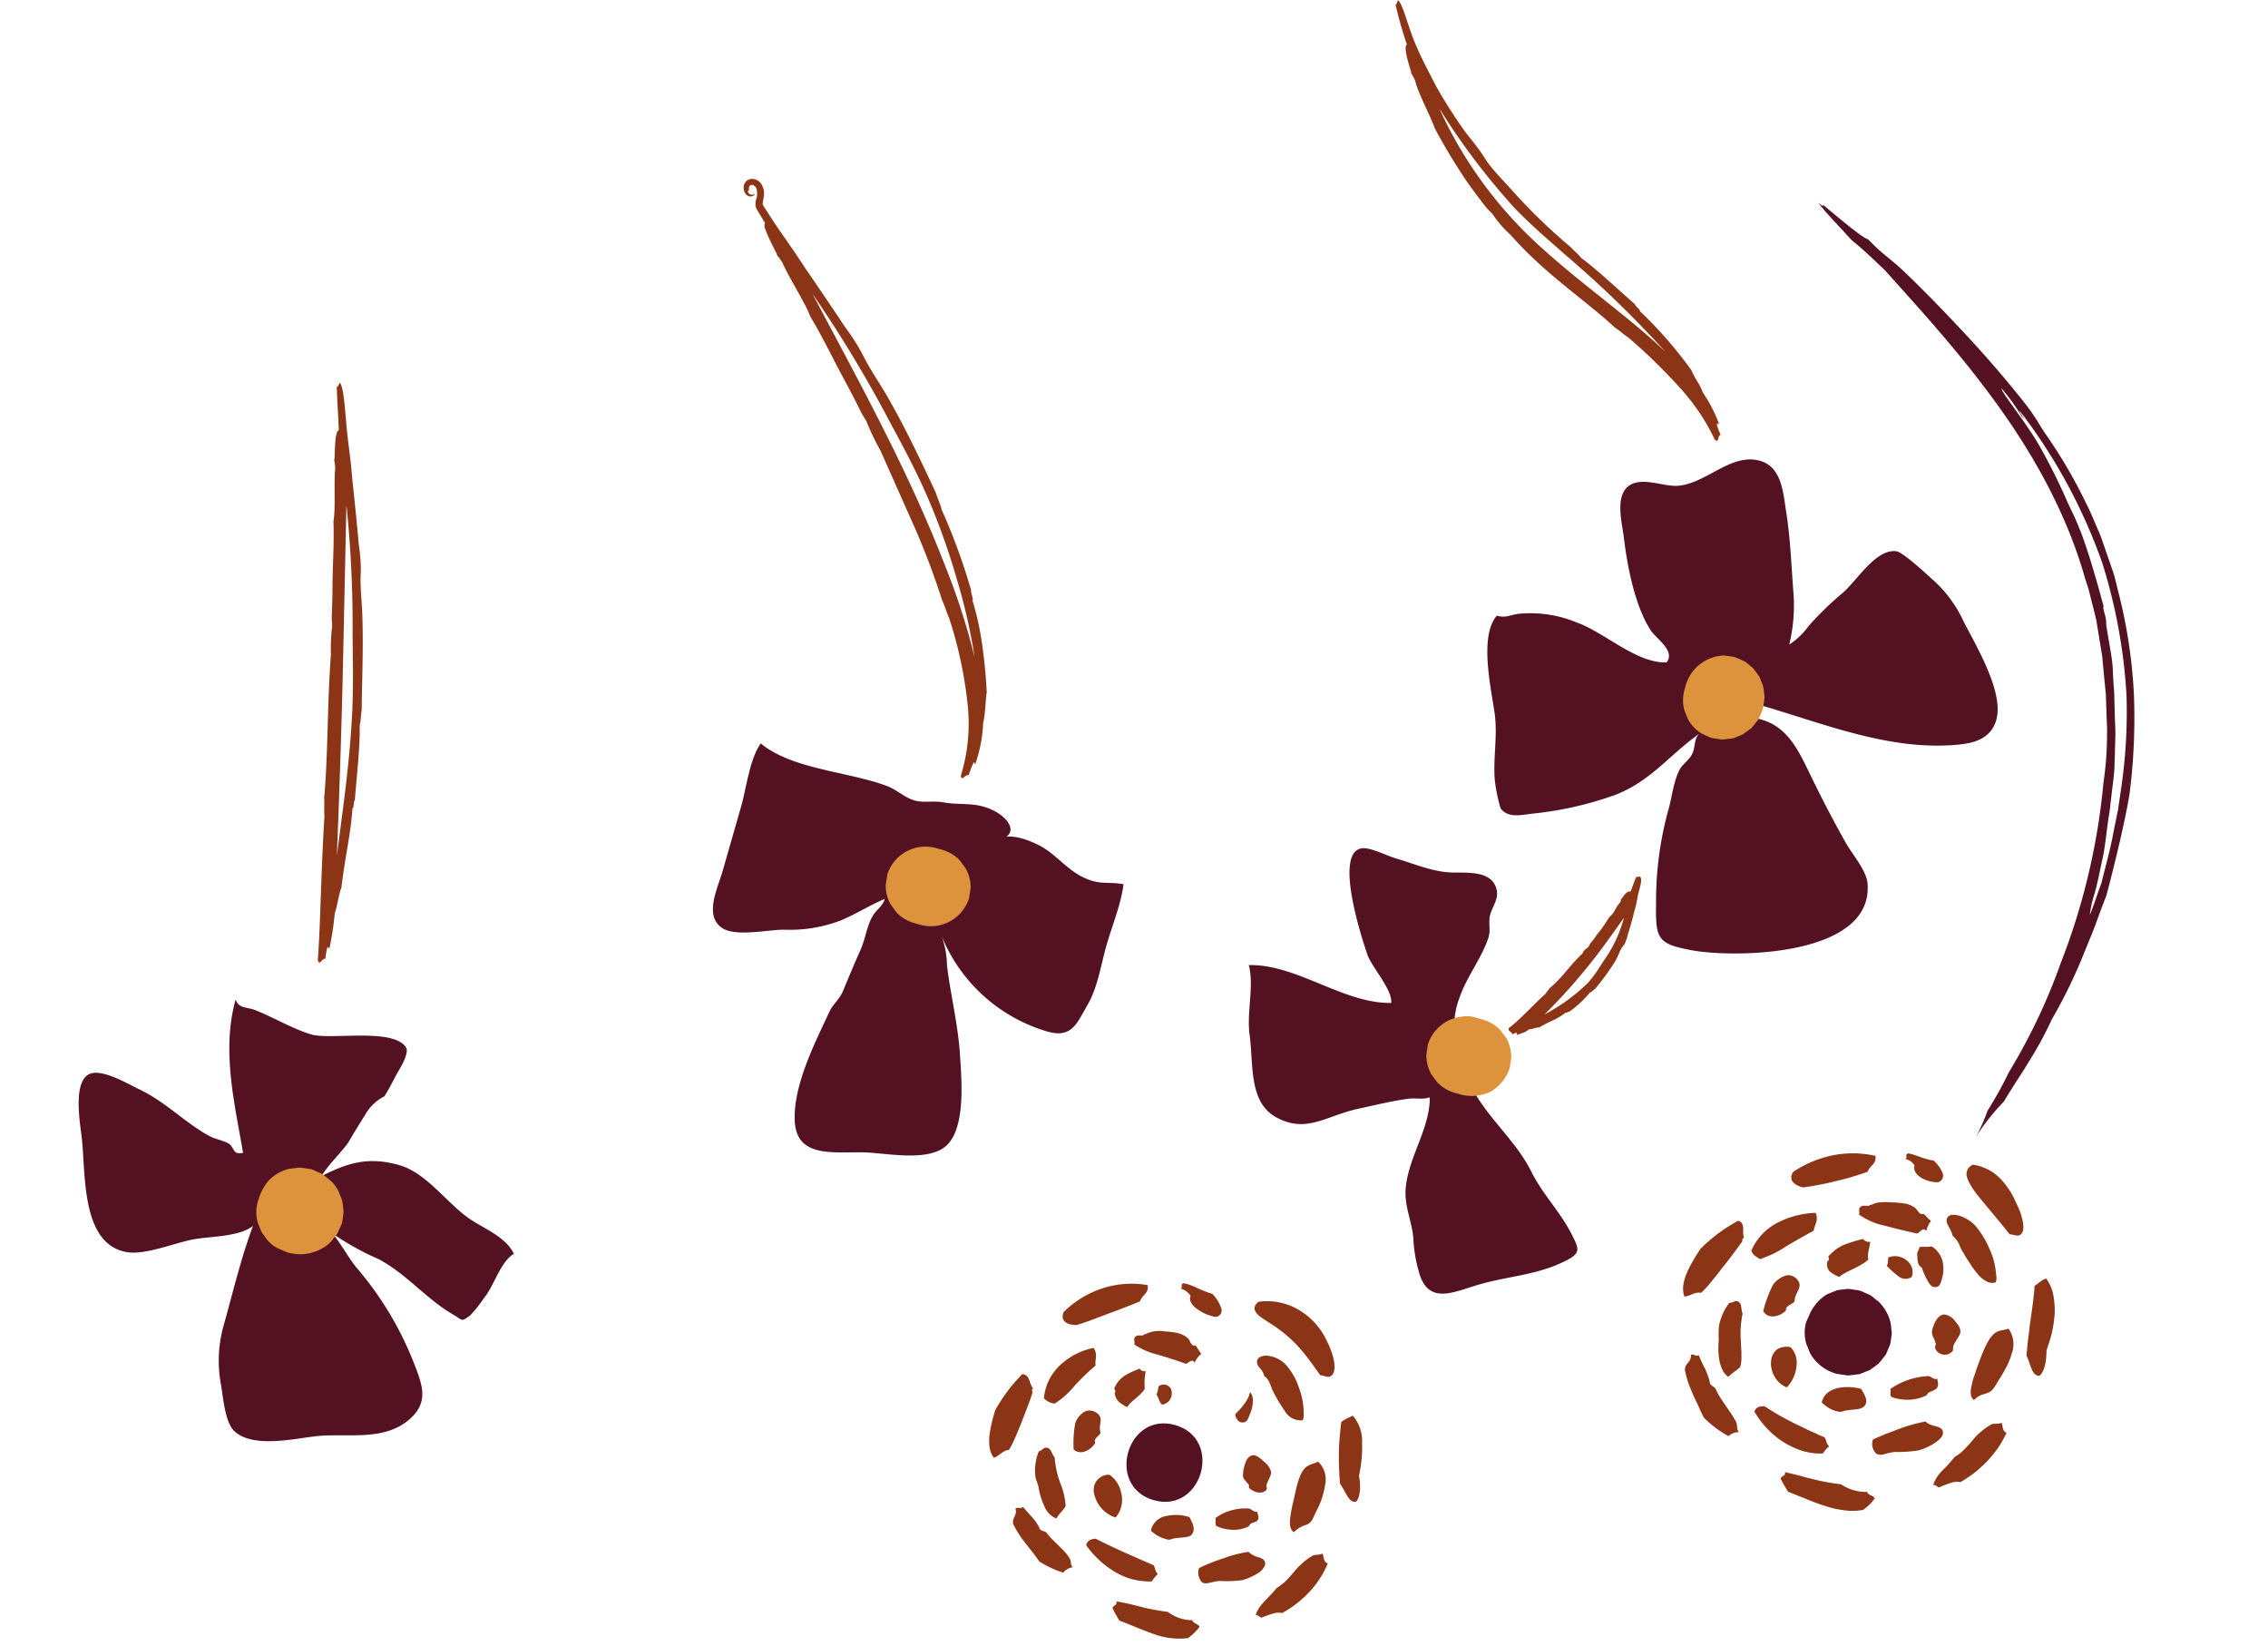 <svg xmlns="http://www.w3.org/2000/svg" width="291.615" height="211.556" viewBox="0 0 291.615 211.556"><g transform="translate(60.221 -34.225) rotate(16)"><path d="M261.444,268.124c2.869-.56,5.684,2.97,7.862,4.475a42.907,42.907,0,0,1,10.686,9.978c1.733,2.289,3.161,4.193,1.286,7.02-2.434,3.675-7.363,3.843-11.012,5.374-2.621,1.1-7.337,3.709-10.194,2.215-1.431-.748-2.518-3.657-3.2-5.1a16.733,16.733,0,0,1-1.846-7.861c-.036-4.293-.237-8.768.1-13.046-1.328,1.858-4.847,2.76-6.883,3.771-2.135,1.061-5.4,3.675-7.786,3.938-5.9.652-7.794-8.042-9.552-12.371-.721-1.775-3.19-6.691-1.4-8.292,1.335-1.194,5.263-.132,6.649.091,3.688.592,6.792,2.471,10.3,3.28.884.2,1.779.08,2.63.239.98.183.915,1.366,2.222.663-2.717-5.673-6.327-11.892-6.345-18.685.686,1.034,1.679.52,2.711.614,2.585.241,5.281.985,7.866,1.027,2.545.04,9.849-3.744,12.155-1.775.638.545.078,2.615-.087,3.255-.275,1.069-.489,2.485-.839,3.577a5.881,5.881,0,0,0-1.719,2.981q-.587,1.991-1.1,4c-.629,1.739-1.625,3.333-2.139,5.117,2.777-2.565,5.046-4.1,9.2-4.128,3.559-.024,7.047,2.836,10.291,4.024,2.28.833,5.365.98,7.056,2.865-1.415,1.588-1.273,4.539-2.11,6.49a17.45,17.45,0,0,1-1.118,2.7c-.911,1.168-.681.842-2.251.442-3.834-.982-7.116-3.356-11.094-4.18a34.051,34.051,0,0,1-6.3-1.442c-1.733-.714-2.974-1.547-4.957-1.255" transform="translate(-228.872 -79.158)" fill="#541122"/><path d="M173.9,336.619c4.148-.574,6.58,2.291,9.052,5.059,2.181,2.442,4.394,4.765,6.723,7.075,1.188,1.177,3.559,2.7,4.151,4.246,3.4,8.86-13.829,14.008-19.414,14.53-4.32.4-4.814-.1-5.972-4.423a44.137,44.137,0,0,1-1.822-11.981c.016-1.715-.379-3.767-.049-5.426.178-.9.828-1.494,1.007-2.452.21-1.128-.513-2.21.473-3.11-3.075,3.6-4.461,7.8-8.467,10.851a44.768,44.768,0,0,1-9.739,5.338c-1.3.547-2.7,1.377-4,.453a20.3,20.3,0,0,1-1.768-3.392c-.951-2.57-1.166-5.339-2.244-7.908-1.134-2.7-4.845-9.12-3.295-12.389,1.215-.022,1.561-.54,2.635-1.018a15.613,15.613,0,0,1,7.518-.976c3.78.237,8.774,2.94,12.479,1.746.71-1.746-2.058-2.521-3.075-3.389-2.813-2.4-5.195-7.118-6.615-10.5-.744-1.773-2.737-4.99-1.1-6.747,1.349-1.454,4.265-.965,5.919-1.587,3.483-1.3,5.4-5.981,9.275-6,2.909-.018,3.983,3.1,5.079,5.454,1.451,3.124,2.554,6.522,3.755,9.728a21.416,21.416,0,0,1,1.293,6.482,9.151,9.151,0,0,0,1.735-2.974A42.44,42.44,0,0,1,180.478,318c1.275-1.878,2.559-6.776,5.222-7.04.877-.087,5.144,2.09,5.258,2.143a16.257,16.257,0,0,1,5.426,4.1c2.5,2.7,8.062,7.77,7.544,11.623-.328,2.445-2.55,3.4-4.548,4.122-8.1,2.918-16.984,1.853-25.484,1.853" transform="translate(19.832 -260.554)" fill="#541122"/><path d="M189.063,303.723c3.039,2.809,6.718,4.418,9.578,7.529,2.175,2.369,4.9,3.863,7.076,6.174,1.708,1.815,1.981,2.144-.206,4.03-2.858,2.465-6.455,3.675-9.592,5.707-2.711,1.755-5.1,3.872-7.283.994a18.251,18.251,0,0,1-2.279-4.613c-.75-1.891-2.144-3.508-2.619-5.5-.945-3.954.857-8.551-.322-12.416-.815.581-1.681.534-2.641.956-1.958.862-3.909,1.991-5.8,3-3.717,1.991-5.484,4.925-9.811,3.961-4-.889-4.709-5.832-6.194-9.167-1.235-2.775-1.152-6.193-2.6-8.67,5.843-1.844,13.075,1.416,18.936-.37-.264-1.675-3.7-3.755-4.668-5.151-1.329-1.911-7.815-11.5-4.4-12.937,1-.42,3.485.062,4.548.062,2.344,0,4.917.35,7.212-.2,2-.482,5.263-1.905,6.441.728.48,1.074-.214,2.485.034,3.606.279,1.257.6,1.451.525,2.662-.17,2.672-1.3,5.437-1.435,8.15a9.866,9.866,0,0,0,1.377,5.986,10.748,10.748,0,0,0,1.92,2.777c1.06.9,2.835.706,2.2,2.7" transform="translate(-16.276 -171.207)" fill="#541122"/><path d="M227.405,277.563c1.19-1.376,3.891-1.123,5.486-.806,2.148.427,4.079,1.871,6.212,2.318,2.566.538,3.325-.283,5.542-.518.4,2.57.058,5.492.058,8.111,0,2.55.4,5.5-.2,7.944-.724,2.943-.79,4.975-4.376,4.845a21.09,21.09,0,0,1-16.149-8.071,11.463,11.463,0,0,1,1.724,3.463c1.509,3.577,3.487,6.948,4.783,10.616.993,2.811,3.512,9.125,1.322,11.972-1.813,2.358-6.785,2.746-9.435,3.382-3.709.889-8.373,3.36-9.967-1.333-1.476-4.345-.277-10.422.408-14.732.2-1.264.8-1.759.962-3.193.208-1.864.422-3.708.685-5.53.221-1.521-.06-3.1.286-4.582.217-.926.92-1.637.907-2.61-1.637,1.31-3.01,2.885-4.642,4.195a18.274,18.274,0,0,1-6.718,3.175c-1.924.543-5.642,2.592-7.651,2-2.771-.819-2.014-4.778-2.014-6.984v-8.658c0-2.576-.629-6.131.185-8.551,4.82,2.1,11.686.38,17.071.784,1.547.116,2.838.971,4.394.79,1.041-.12,2.023-.641,3.139-.754,1.391-.141,2.438-.523,3.76-.768C227.315,273.3,230.81,276.063,227.405,277.563Z" transform="translate(-122.904 -159.615)" fill="#541122"/><path d="M241.211,262.437a4.976,4.976,0,0,0,.685,2.532,3.7,3.7,0,0,0,.417.547c.139.181.279.362.42.543a5.293,5.293,0,0,0,.571.451,4.073,4.073,0,0,0,1.855.978l.127.029,1.335.179c.022,0,.043,0,.065,0a6.838,6.838,0,0,0,1.534-.2,5.793,5.793,0,0,0,2.554-1.489,4.212,4.212,0,0,0,1.13-1.757,5.48,5.48,0,0,0,.277-.683c.038-.235.071-.473.1-.71a5.239,5.239,0,0,0,.092-.712,6.131,6.131,0,0,0-.1-.757,5.942,5.942,0,0,0-.114-.75q-.25-.622-.522-1.237l-.022-.038a5.009,5.009,0,0,0-.415-.543c-.138-.181-.277-.362-.42-.542a5.319,5.319,0,0,0-1.147-.9l-.118-.062-1.2-.505a.682.682,0,0,0-.085-.031,5.558,5.558,0,0,0-.755-.109,5.687,5.687,0,0,0-.755-.1c-.045,0-.087,0-.132.007l-1.333.179a.359.359,0,0,0-.063.013.637.637,0,0,0-.062.02l-1.2.507-.111.062A5.561,5.561,0,0,0,241.9,259.3a6.4,6.4,0,0,0-.672,2.985Z" transform="translate(-215.225 -73.617)" fill="#dd923c"/><path d="M204.951,297.674a5.02,5.02,0,0,0,1.291,2.215q.508.391,1.016.784a4.976,4.976,0,0,0,2.532.685h.911a5.159,5.159,0,0,0,5.021-5.019L215.543,295a5.036,5.036,0,0,0-1.291-2.215l-1.016-.784a4.982,4.982,0,0,0-2.534-.685h-.911a5.159,5.159,0,0,0-5.019,5.019Z" transform="translate(-112.574 -170.198)" fill="#dd923c"/><path d="M164.736,296.668a5.006,5.006,0,0,0,1.29,2.215l1.016.784a5.007,5.007,0,0,0,2.534.686h.911a5.581,5.581,0,0,0,3.548-1.471,5.591,5.591,0,0,0,1.471-3.55L175.326,294a5,5,0,0,0-1.291-2.215c-.339-.263-.677-.523-1.014-.786a5,5,0,0,0-2.534-.685h-.911a3.783,3.783,0,0,0-1.934.433,5.154,5.154,0,0,0-3.085,4.586Z" transform="translate(0.481 -167.371)" fill="#dd923c"/><path d="M154.344,325.246l-.011.085a4.975,4.975,0,0,0,.685,2.532l.784,1.016a5.02,5.02,0,0,0,2.215,1.291c.206.029,1.147.188,1.36.183h.047c.076,0,1.275-.156,1.355-.181l.051-.015c.049-.014,1.174-.489,1.217-.514a5.221,5.221,0,0,0,.534-.408,5.127,5.127,0,0,0,.558-.442c.033-.033.775-.994.8-1.032l.027-.047c.071-.123.471-1.078.514-1.219l.016-.043.011-.044c.049-.2.165-1.146.183-1.358,0-.036.005-.071.005-.107l0-.047c-.005-.118-.158-1.242-.183-1.358a.819.819,0,0,0-.022-.091c-.038-.129-.19-.48-.257-.629s-.206-.514-.275-.632l-.029-.045c-.054-.092-.726-.964-.8-1.032l-.029-.031c-.045-.047-.967-.761-1.032-.8l-.033-.022c-.062-.034-1.143-.5-1.219-.513l-.049-.014c-.052-.013-1.3-.179-1.357-.181a.378.378,0,0,0-.045,0c-.181,0-1.2.148-1.371.185a5.306,5.306,0,0,0-3.648,5.506Z" transform="translate(29.852 -250.33)" fill="#dd923c"/><g transform="translate(6.854 0)"><g transform="translate(0 84.784)"><path d="M247.77,277.01c.686.654,1.569,3.277,2.565,5.789.806,1.994,1.3,2.941,2.4,5.866.076.181.261.629.384.926.725,1.809,1.782,4.423,2.46,6.216.333.862.685,1.483,1.213,3.117.221.706.3,1.221.523,1.938.469,1.512,1.049,2.911,1.52,4.428,1.271,3.961,2.231,8.049,3.137,11.273.053.545.348,1.692.3,1.994.786,2.554,1.242,5.383,2.063,9.473-.159-.071.214,1.277-.016,1.023.723,3.313.8,6.265,1.458,10.253-.116.641.154,2.559.076,3.362a38.879,38.879,0,0,1,.6,4.622c-.252-.266-.446-.529-.145,1.364-.469.04-.417,1.119-.878.449-1.041-4.975-2.6-10.442-4.294-18.074-.217-.554-.449-1.581-.67-2.222-1.17-5.968-2.869-11.34-4.255-17.975a23.465,23.465,0,0,1-.849-3.532c-.069-.264-.268-.683-.411-1.253-.228-.92-.48-2-1-3.834-.723-2.6-1.186-4.914-2.157-7.975-.092-1.351-1.348-4.847-1.621-6.433-.181-.739-.547-1.127-.438-1.248-.438-1.737-.9-3.479-.489-3.7-.775-2.329-1.116-3.171-1.813-5.354C247.659,277.742,247.576,276.83,247.77,277.01Zm5.055,14.79c1.875,7.111,3.871,14.685,5.841,22.164,1.943,7.495,3.8,14.9,5.419,21.575-.889-5.716-1.65-11.815-3.284-18.694-.382-1.549-.79-3.036-1.21-4.514-.442-1.474-.88-2.943-1.333-4.457A151.4,151.4,0,0,0,252.825,291.8Z" transform="translate(-247.431 -276.986)" fill="#8b3516" fill-rule="evenodd"/></g><g transform="translate(43.206 44.894)"><path d="M208.59,304.128a.725.725,0,0,1-.768.3,1.026,1.026,0,0,1-.612-.442,1.352,1.352,0,0,1-.221-.554,1.1,1.1,0,0,1,.254-.918,1.083,1.083,0,0,1,.571-.333,1.4,1.4,0,0,1,.456-.029,1.5,1.5,0,0,1,.811.357,2.285,2.285,0,0,1,.706,1.23c.1.493.082.775.136,1.034a.76.76,0,0,0,.071.234.1.1,0,0,0,.024.031c-.015-.009.114.1.165.148.556.487,1.136.993,1.712,1.5,1.855,1.583,2.845,2.277,5.521,4.6l.877.723c1.71,1.406,4.157,3.461,5.816,4.869.8.685,1.482,1.118,2.893,2.465.609.581.982,1.04,1.6,1.632,1.279,1.27,2.619,2.355,3.9,3.631,3.392,3.313,6.539,6.941,9.06,9.831.333.529,1.212,1.565,1.322,1.889a79.521,79.521,0,0,1,6.553,8.991c-.177-.025.775,1.281.446,1.089a36.006,36.006,0,0,1,2.735,5.022c.8,1.766,1.559,3.657,2.335,5.906.054.744.648,2.945.632,3.889a17.922,17.922,0,0,1,.482,5.452c-.105-.177-.2-.348-.259-.2a12.553,12.553,0,0,0-.148,1.739c-.469-.056-.661,1.143-.958.29a22.683,22.683,0,0,0-1.65-8.92,53.966,53.966,0,0,0-5.338-10.043c-.426-.505-1.078-1.482-1.57-2.059a97.667,97.667,0,0,0-6.037-8.085c-2.183-2.6-4.423-5.274-6.886-8.212a30.283,30.283,0,0,1-2.733-3.072c-.212-.228-.627-.545-1.076-1.038-.719-.8-1.579-1.713-3.083-3.269-2.159-2.175-3.892-4.218-6.557-6.72-.862-1.266-4.034-4.066-5.186-5.486-.587-.636-1.146-.844-1.117-1.009-1.391-1.492-2.795-2.989-2.543-3.383l-1.32-1.244a1.6,1.6,0,0,1-.491-.616,2.41,2.41,0,0,1-.136-.715,2.377,2.377,0,0,0-.321-1.358.708.708,0,0,0-.69-.34.351.351,0,0,0-.286.344.757.757,0,0,0,.132.485c-.085-.062-.12-.054-.13.014a.375.375,0,0,0,.2.339.653.653,0,0,0,.639-.067C208.628,303.981,208.686,303.97,208.59,304.128ZM219.3,314.262c5.76,6,12.045,12.345,17.85,18.947,2.905,3.3,5.684,6.664,8.239,10.047a85.937,85.937,0,0,1,6.832,10.19,73.227,73.227,0,0,0-4.959-9.014,88.648,88.648,0,0,0-6.631-9.235c-2.322-2.8-4.68-5.244-7.2-7.806A162.191,162.191,0,0,0,219.3,314.262Z" transform="translate(-206.974 -302.139)" fill="#8b3516" fill-rule="evenodd"/></g><g transform="translate(167.59 99.695)"><path d="M169.984,295.446c.411.288.337,1.317.37,2.307a17.525,17.525,0,0,1,.136,2.353c0,.074.013.255.02.377.009.728.036,1.8-.013,2.521a5.435,5.435,0,0,1-.049,1.277c-.063.272-.179.444-.25.717-.138.581-.143,1.174-.3,1.759a31.176,31.176,0,0,1-1.527,4.179c-.159.15-.35.56-.5.6a13.3,13.3,0,0,1-1.9,3.146c-.1-.112-.315.38-.395.187-.688,1.09-1.728,1.672-2.737,2.786-.312.024-.837.516-1.179.581-.388.59-.775.7-1.291,1.134-.06-.234-.087-.42-.581.076-.3-.362-.647-.179-.688-.632,1.121-1.464,1.978-3.354,3.362-5.6.027-.225.208-.531.263-.768,1.186-1.681,1.686-3.532,2.856-5.488,0-.493.393-.741.527-1.107a2.525,2.525,0,0,1,.089-.438,9.422,9.422,0,0,0,.485-1.246,18.374,18.374,0,0,0,.92-2.659,2.71,2.71,0,0,0,.449-1.043,4.629,4.629,0,0,1,.366-1.145c.1-.257-.1-.438.042-.456.21-.6.395-1.23.862-1.248.105-.873.067-1.2.179-2.023C169.625,295.7,169.866,295.368,169.984,295.446Zm-.551,5.638c-.884,2.53-1.784,5.138-2.88,7.647a70.518,70.518,0,0,1-3.526,7.134,23.728,23.728,0,0,0,4.267-5.466,17.055,17.055,0,0,0,.647-1.592c.165-.542.328-1.085.5-1.637A17.084,17.084,0,0,0,169.433,301.084Z" transform="translate(-159.096 -295.434)" fill="#8b3516" fill-rule="evenodd"/></g><g transform="translate(117.313)"><path d="M162.8,339.942c.788.465,2.012,2.76,3.617,4.738,1.27,1.57,1.976,2.282,3.974,4.41l.663.659c1.322,1.257,3.284,2.994,4.693,4.077.683.522,1.255.849,2.492,1.835.542.417.86.782,1.418,1.194,1.17.882,2.394,1.561,3.633,2.331a72.916,72.916,0,0,0,9.507,5.1c.426.283,1.442.726,1.634.945,2.353.891,4.76,2.132,8.384,3.867-.149.085,1.1.6.77.629a53.909,53.909,0,0,1,8.48,5.477,13.372,13.372,0,0,0,1.1,1.15,7.966,7.966,0,0,1,1.163,1.252,18.312,18.312,0,0,1,3.13,3.336c-.346-.1-.636-.214.54,1.233-.388.268.163,1.13-.556.8a26.891,26.891,0,0,0-5.856-4.988,72.029,72.029,0,0,0-8.449-4.566c-.542-.154-1.44-.574-2.045-.775-5.146-2.55-10.436-4.093-16.133-7.725a15.119,15.119,0,0,1-3.01-1.963c-.225-.152-.645-.333-1.123-.667-.75-.563-1.639-1.2-3.113-2.373a77.673,77.673,0,0,1-5.95-5.533c-.724-1.1-3.255-3.7-4.028-5.071-.417-.61-.888-.835-.828-.984-.964-1.453-1.86-2.949-1.516-3.278a45.733,45.733,0,0,1-2.847-4.586C162.811,340.645,162.579,339.812,162.8,339.942Zm8.839,11.847a54.193,54.193,0,0,0,17.207,13.427c6.667,3.32,13.584,5.6,19.422,8.679a141.724,141.724,0,0,0-15.986-8.524c-2.722-1.3-5.274-2.443-7.843-3.952A88.439,88.439,0,0,1,171.639,351.789Z" transform="translate(-162.548 -339.928)" fill="#8b3516" fill-rule="evenodd"/></g></g><g transform="translate(124.515 165.077)"><path d="M176.479,262.988c.045-.132-.183-.377-.177-.578.009-.547.263-1.373.107-1.746a2.458,2.458,0,0,0-1.239-1.025c-.353-.183-1.175-.61-1.639-.384-.59.288-.656,1.056-.634,1.7a3.919,3.919,0,0,0,.234,1.335c.165.27.8.576,1.051.824-.116.281.281.464.873.543a1.674,1.674,0,0,0,.987-.168A.99.99,0,0,0,176.479,262.988Z" transform="translate(-140.115 -239.395)" fill="#8b3516" fill-rule="evenodd"/><path d="M185.635,262.458a13.27,13.27,0,0,0-1.375,1.15,3.73,3.73,0,0,0-.947,1.569c-.031.2-.134.556-.132.576.005.08.234.281.252.362.024.121-.051.165.013.31a1.76,1.76,0,0,0,.978.949,6.027,6.027,0,0,0,1.045.283c.121-.777,1.119-1.668,1.514-2.862a8.606,8.606,0,0,1-.516-2.246A.73.73,0,0,1,185.635,262.458Z" transform="translate(-169.247 -249.299)" fill="#8b3516" fill-rule="evenodd"/><path d="M179.589,257.744c.241-.051.473-.3.792-.429.763-.328,1.643-.561,1.862-.956.451-.886-.391-1.614-.86-2.15a5.621,5.621,0,0,0-2.831.647,2.434,2.434,0,0,0-1.467,2.385A4.429,4.429,0,0,0,179.589,257.744Z" transform="translate(-153.576 -224.471)" fill="#8b3516" fill-rule="evenodd"/><path d="M186.236,259.772a3.479,3.479,0,0,0-.161-3.215,3.715,3.715,0,0,0-2.1-1.858A1.942,1.942,0,0,0,182.7,257.5,4.129,4.129,0,0,0,186.236,259.772Z" transform="translate(-167.555 -227.364)" fill="#8b3516" fill-rule="evenodd"/><path d="M177.281,266.423a4.531,4.531,0,0,0-.112-1.918c-.159-.542-.525-.913-.63-.844a2.018,2.018,0,0,0-.016.268c-.005-.043,0,.049.009.054l.009.025a1.63,1.63,0,0,0,.036.159,1.326,1.326,0,0,0,.1.259l-.033-.067a1.335,1.335,0,0,1-.1-.3c-.018-.092-.018-.052-.025-.11l0-.034,0,.052a.779.779,0,0,1,0,.114l-.005.024,0,.087c-.005.058-.013.118-.024.176l-.107.466a4.23,4.23,0,0,1-.188.529,5.018,5.018,0,0,1-.415.917l-.156.312-.109.2c-.007.027-.029.018-.02.06a.4.4,0,0,0,.058.176c.152.264.543.656.911.63C177.272,267.578,177.22,266.982,177.281,266.423Z" transform="translate(-145.668 -251.458)" fill="#8b3516" fill-rule="evenodd"/><path d="M181.233,263.725c-.029.511.114.7-.007,1.1.257.246.571.708.793.913.11.118.208.177.348.127.12-.02.288-.163.531-.44a1.5,1.5,0,0,0-.114-1.809,1.084,1.084,0,0,0-.761-.279A1.165,1.165,0,0,0,181.233,263.725Z" transform="translate(-161.858 -249.104)" fill="#8b3516" fill-rule="evenodd"/><path d="M177.486,257.851c.208-.21.563-.35.654-.545.255-.458-.185-.859-.341-1.166-.234.254-.732-.062-1.067-.078a6.76,6.76,0,0,0-2.01.781,6.08,6.08,0,0,0-1.826,1.6c.179.328.092.561.366.935a5.039,5.039,0,0,0,1.9-.038,4.462,4.462,0,0,0,2.059-.978C177.37,258.235,177.342,258.008,177.486,257.851Z" transform="translate(-141.853 -229.501)" fill="#8b3516" fill-rule="evenodd"/><path d="M185.347,260.591a13.937,13.937,0,0,0,.735,3.3c1.049.487,2.1-.475,2.407-1.5.04-.134-.147-.286-.112-.462.047-.489.609-.868.369-1.2-.576-.916.1-1.949-1.389-2.253a1.413,1.413,0,0,0-1.442.547A2.719,2.719,0,0,0,185.347,260.591Z" transform="translate(-174.986 -238.394)" fill="#8b3516" fill-rule="evenodd"/><path d="M179.583,253.027c-.076-.654-.509-.73-1.011-.759a2.835,2.835,0,0,1-1.5-.315,16.213,16.213,0,0,0-2.911,1.721,22.507,22.507,0,0,0-2.624,2.039,1.814,1.814,0,0,0,.875,1.659c.6.178,1.2-.455,2.1-.786a15.485,15.485,0,0,0,2.787-.907,7.777,7.777,0,0,0,1.608-1.324A2.22,2.22,0,0,0,179.583,253.027Z" transform="translate(-140.742 -220.019)" fill="#8b3516" fill-rule="evenodd"/><path d="M181,268.081c-.357.112-.792.188-.9.413-.284.427.192.672.107,1.02a9.438,9.438,0,0,0,3.284.429c1.246.013,2.565.04,3.787.136.33-.2.569-.933,1.043-.464a3.175,3.175,0,0,1,.523-1.324c-.409-.234-.779-.7-.978-.784-.161-.071-.266.12-.46.005-.427-.234-.438-.529-.938-.739a3.477,3.477,0,0,0-1.353-.207,12.492,12.492,0,0,0-1.536.246,4.092,4.092,0,0,0-2.226.931C181.235,267.877,180.992,267.909,181,268.081Z" transform="translate(-165.356 -259.157)" fill="#8b3516" fill-rule="evenodd"/><path d="M175.467,265.415a3.8,3.8,0,0,0-2.53-.469,1.709,1.709,0,0,0-.893.406.705.705,0,0,0-.263.616c.047.406.353.6.661.826a2.125,2.125,0,0,1,.779.817c.661.112,1.21,1.083,1.453,1.364a20.393,20.393,0,0,0,2.3,2.188,2.361,2.361,0,0,0,2.494.543c.23-.2-.12-1.036-.2-1.337a9,9,0,0,0-1.358-2.568A8.256,8.256,0,0,0,175.467,265.415Z" transform="translate(-141.159 -257.925)" fill="#8b3516" fill-rule="evenodd"/><path d="M188.637,269.543a10.942,10.942,0,0,0,1.858-2.954,30.552,30.552,0,0,1,1.86-3.215c-.33-.679-.058-1.427-.873-2.1a8.887,8.887,0,0,0-3.452,3.2,6.623,6.623,0,0,0-.9,4.787A2.333,2.333,0,0,0,188.637,269.543Z" transform="translate(-181.528 -249.047)" fill="#8b3516" fill-rule="evenodd"/><path d="M170.7,257.185c-.52.484-1.043.627-1.395,1.262-.563,1.072-.328,2.987-.25,4.637a16.89,16.89,0,0,0,.244,2.317c.15.67.4,1.208.906,1.367a3.623,3.623,0,0,1,1.328-1.393c.571-.525.514-.9.686-1.9a10.666,10.666,0,0,0,.17-3.7A3.15,3.15,0,0,0,170.7,257.185Z" transform="translate(-128.967 -238.86)" fill="#8b3516" fill-rule="evenodd"/><path d="M190.869,261.893c.139-.632.538-1.232.714-1.849a9.27,9.27,0,0,0-1.5-2.684,12.33,12.33,0,0,1-1.6-2.974c-.476-.252-.7-.956-1.259-.909-.513.043-.418.436-.907.726a6.548,6.548,0,0,0,.424,3.124c.174.473.643.949.844,1.393a9.6,9.6,0,0,0,1.395,2.119A2.766,2.766,0,0,0,190.869,261.893Z" transform="translate(-179.467 -227.264)" fill="#8b3516" fill-rule="evenodd"/><path d="M188.549,252.979c-.417-.2-.534-.647-.839-.938-3.027-.395-5.468-.706-8.109-1.223-.465.185-.971.451-.933,1.145a12.174,12.174,0,0,0,4.4,2.246,8.574,8.574,0,0,0,5-.1A4.24,4.24,0,0,1,188.549,252.979Z" transform="translate(-162.638 -215.091)" fill="#8b3516" fill-rule="evenodd"/><path d="M194.759,258.306c0-.071-.328-.337-.045-.5-.737-.446-.831-1.608-1.876-1.384a21.187,21.187,0,0,0-2.063,5.412c-.02,2.347.1,4.952,1.536,5.923.614-.438.793-1.215,1.561-1.494a9.917,9.917,0,0,0,.331-1.677c.107-.638.159-1.322.243-2.034C194.558,261.134,194.744,259.641,194.759,258.306Z" transform="translate(-190.772 -238.417)" fill="#8b3516" fill-rule="evenodd"/><path d="M193,254.544c-1-.889-2.818-1.554-3.7-2.279-.337-.181-.565.007-.911-.183a5.36,5.36,0,0,0-1.427-1.224c-.52-.344-1.051-.652-1.482-.951-.266.393-.6.139-.875.476.514.811-.134,1.212.272,1.989,1.621,1.764,2.9,2.3,4.535,3.693a13.436,13.436,0,0,0,3.367.542,1.955,1.955,0,0,1,.985-1.005C193.278,255.278,193.461,254.95,193,254.544Z" transform="translate(-178.616 -215.53)" fill="#8b3516" fill-rule="evenodd"/><path d="M172.121,251.414a7.1,7.1,0,0,0-1.016,1.344,8.386,8.386,0,0,0-.654,1.273c-.2.417-.393.848-.625,1.293a7.366,7.366,0,0,1-.933,1.273c-.558,1.422-1.686,2.829-1.614,4.088.317-.105.5.116.77.12,1.224-.9,1.7-1.29,2.4-1.3a13.848,13.848,0,0,0,2.662-3.648,12.267,12.267,0,0,0,1.233-4.1c-.656-.089-.688-.683-1-1.038C172.861,251.112,172.362,251.072,172.121,251.414Z" transform="translate(-127.806 -221.187)" fill="#8b3516" fill-rule="evenodd"/><path d="M168.514,269.313c.4.288.831.8,1.277,1.2s.891.688,1.348.426c.408-.955-.149-2.472-.574-3.284a16.932,16.932,0,0,0-.781-4.189,5.023,5.023,0,0,0-2.094-3.021,6.66,6.66,0,0,0-1.221,1.183c.2,1.185.408,2.362.721,3.6A38.83,38.83,0,0,0,168.514,269.313Z" transform="translate(-123.277 -249.024)" fill="#8b3516" fill-rule="evenodd"/><path d="M194.006,269.274c.047-.965.844-1.3.364-2.282a12.066,12.066,0,0,0-5.441,1.987,12.586,12.586,0,0,0-3.988,4.336c-.109,1.284.951,1.447,2.07,1.134,1.279-.831,2.521-1.8,3.735-2.7C191.96,270.867,193.113,269.988,194.006,269.274Z" transform="translate(-179.962 -264.442)" fill="#8b3516" fill-rule="evenodd"/><path d="M181.129,275.98c.446-.089,1.007.063,1.3-.214.388-.379.331-1.065-.033-1.875a6.882,6.882,0,0,0-.75-1.262l-.482-.636c-.188-.21-.373-.417-.551-.612a9.044,9.044,0,0,0-4.193-2.639,8.048,8.048,0,0,0-5.513.353c-.6.837-.217,1.355.565,1.706.4.181.9.31,1.473.5l.909.273.942.351a17.626,17.626,0,0,1,3.572,1.929C179.407,274.591,180.307,275.334,181.129,275.98Z" transform="translate(-142.197 -268.418)" fill="#8b3516" fill-rule="evenodd"/><path d="M181.793,247.494c-.935.127-1.987.257-3.1.312-1.286.031-2.431.069-3.639.206.21.525-.176.447-.27.964a17.265,17.265,0,0,0,1.31,1.317c1.541.107,3.077.342,4.629.426a9.427,9.427,0,0,0,4.459-.7,6.373,6.373,0,0,0,1.027-1.8c-.235-.353-.931-.177-1.118-.571A5.112,5.112,0,0,1,181.793,247.494Z" transform="translate(-153.279 -205.276)" fill="#8b3516" fill-rule="evenodd"/><path d="M180.969,271.669c-.083.61.462,1.089,1.194,1.369a7.265,7.265,0,0,0,1.239.321,6.861,6.861,0,0,0,1.366.038.829.829,0,0,0,.382-1.337,4.774,4.774,0,0,0-1.57-1.409c-1.559,0-2.891-.437-3.921-.292-.475.31.141.455-.2.77A2.214,2.214,0,0,1,180.969,271.669Z" transform="translate(-160.864 -269.312)" fill="#8b3516" fill-rule="evenodd"/></g><g transform="translate(205.086 123.426)"><path d="M131.9,286.277c.053-.165-.132-.505-.083-.744.071-.661.487-1.482.36-1.889-.094-.518-.634-.891-1.06-1.165a2.013,2.013,0,0,0-1.541-.429c-.627.245-.781.837-.9,1.4a2.432,2.432,0,0,0-.024.409,2.514,2.514,0,0,0-.027.373,1.4,1.4,0,0,0,.5,1.13,4.88,4.88,0,0,1,.48.688.6.6,0,0,0,.1.576,1.28,1.28,0,0,0,.674.4A1.337,1.337,0,0,0,131.9,286.277Z" transform="translate(-96.228 -262.456)" fill="#8b3516" fill-rule="evenodd"/><path d="M139.993,285.271a18.46,18.46,0,0,0-1.8,1.145,5.143,5.143,0,0,0-1.505,1.594c-.111.2-.351.576-.35.61-.018.091.174.326.167.42-.007.147-.123.181-.11.348a1.266,1.266,0,0,0,.759,1.13,4.952,4.952,0,0,0,1.246.3c.563-.935,2.235-1.956,2.981-3.181-.406-.772-.223-1.29-.4-2.269A.965.965,0,0,1,139.993,285.271Z" transform="translate(-119.366 -272.127)" fill="#8b3516" fill-rule="evenodd"/><path d="M136.261,279.641c.25-.052.491-.308.822-.433.4-.178.822-.342,1.185-.484a1.837,1.837,0,0,0,.764-.552c.525-.884-.435-1.61-.944-2.117a6.534,6.534,0,0,0-2.891.7,3.5,3.5,0,0,0-1.09.916,2.2,2.2,0,0,0-.415,1.463,8.654,8.654,0,0,0,1.058.422A3.749,3.749,0,0,0,136.261,279.641Z" transform="translate(-112.376 -244.312)" fill="#8b3516" fill-rule="evenodd"/><path d="M142.036,281.81a4.508,4.508,0,0,0,.424-3.094,2.825,2.825,0,0,0-1.369-2,2.271,2.271,0,0,0-1.59.737,2.053,2.053,0,0,0-.33,1.675,4.031,4.031,0,0,0,.121.5c.067.154.145.31.23.467a3,3,0,0,0,.661.853A3.093,3.093,0,0,0,142.036,281.81Z" transform="translate(-125.577 -247.625)" fill="#8b3516" fill-rule="evenodd"/><path d="M134.9,290.066a4.323,4.323,0,0,0-.518-2.119,2.793,2.793,0,0,0-.757-.9,3.011,3.011,0,0,0-1.145-.6c-.442.261-1.051.312-1.469.513,0,.4-.054.395-.072.886.293.706.353,1.4,1.094,1.585a8.053,8.053,0,0,0,.949,1.181c.393.433.826.811,1.19.777C134.99,291.278,134.883,290.682,134.9,290.066Z" transform="translate(-103.112 -274.817)" fill="#8b3516" fill-rule="evenodd"/><path d="M133.032,286.885c-.018.511.226.7.054,1.094.212.132.5.279.8.431a5.763,5.763,0,0,0,.954.422,1.416,1.416,0,0,0,1.744-.342,1.734,1.734,0,0,0-.277-1.116,1.881,1.881,0,0,0-.913-.746A2.323,2.323,0,0,0,133.032,286.885Z" transform="translate(-108.598 -272.371)" fill="#8b3516" fill-rule="evenodd"/><path d="M134.042,280.069a4.688,4.688,0,0,0,.726-.65c.3-.523-.087-.956-.234-1.32-.266.321-.744,0-1.123,0a9.282,9.282,0,0,0-4.294,2.95c.183.324.076.562.362.927a3.434,3.434,0,0,0,.895.018,5.628,5.628,0,0,0,3.353-1.362C133.876,280.484,133.874,280.247,134.042,280.069Z" transform="translate(-99.797 -250.338)" fill="#8b3516" fill-rule="evenodd"/><path d="M140.775,283.008a15.367,15.367,0,0,0-.273,3.626c.882.826,2.137.17,2.739-.8.085-.127-.065-.344.022-.518a2.64,2.64,0,0,1,.478-.6c.163-.174.319-.322.257-.536-.261-1.132.739-2.029-.585-2.764a1.4,1.4,0,0,0-1.57.149A3.213,3.213,0,0,0,140.775,283.008Z" transform="translate(-129.65 -261.026)" fill="#8b3516" fill-rule="evenodd"/><path d="M136.289,274.9c-.129-1.284-1.753-.371-2.566-.976a20.347,20.347,0,0,0-3.09,1.907c-.261.183-.511.384-.761.574s-.507.36-.743.549c-.465.4-.924.721-1.286,1.078a1.737,1.737,0,0,0,.931,1.636,1.422,1.422,0,0,0,.991-.237,7.644,7.644,0,0,1,1.223-.647,16.6,16.6,0,0,0,2.914-1.058C135.112,276.979,136.363,275.593,136.289,274.9Z" transform="translate(-98.885 -240.446)" fill="#8b3516" fill-rule="evenodd"/><path d="M133.9,291.245c-.379.1-.833.154-.969.368-.335.415.138.686.016,1.032a8.612,8.612,0,0,0,3.566.484c1.4-.029,2.936-.081,4.332-.185.331-.25.422-1.032,1.036-.639a3,3,0,0,1,.228-1.405c-.462-.17-.918-.534-1.13-.585-.174-.036-.246.15-.458.058-.465-.168-.514-.442-1.034-.592a3.127,3.127,0,0,0-1.367-.083,11.089,11.089,0,0,0-1.54.306,8.286,8.286,0,0,0-1.462.422,2.243,2.243,0,0,0-.835.5C134.159,291.051,133.9,291.075,133.9,291.245Z" transform="translate(-113.715 -282.391)" fill="#8b3516" fill-rule="evenodd"/><path d="M130.9,288.472a4.742,4.742,0,0,0-2.336-.632c-.724.015-1.239.221-1.346.676-.183.777.962,1.262,1.27,2.025a3.232,3.232,0,0,1,1.052.744,10.451,10.451,0,0,0,.692.811c.433.362.831.82,1.3,1.161a9.4,9.4,0,0,0,1.319,1.052,3.578,3.578,0,0,0,1.313.641,1.657,1.657,0,0,0,1.261-.114c.109-.105.069-.379-.011-.672-.1-.277-.244-.569-.3-.726a9.228,9.228,0,0,0-1.632-2.632A11.2,11.2,0,0,0,130.9,288.472Z" transform="translate(-96.926 -280.979)" fill="#8b3516" fill-rule="evenodd"/><path d="M141.98,292.629a12.877,12.877,0,0,0,2.766-2.483c.954-1.005,1.983-2.058,2.885-2.94-.139-.726.286-1.465-.4-2.268a11.484,11.484,0,0,0-4.213,2.438,7.34,7.34,0,0,0-2.393,4.523C141.031,292.4,141.312,292.41,141.98,292.629Z" transform="translate(-133.391 -273.34)" fill="#8b3516" fill-rule="evenodd"/><path d="M127.3,279.512c-.569.418-1.119.478-1.567,1.085-.694,1.011-.817,3.07-.955,4.916-.014.234-.022.465-.018.694l-.042.657c-.025.427.04.85.049,1.21.053.723.288,1.306.793,1.489.464-.88.933-.964,1.438-1.38a1.623,1.623,0,0,0,.563-.754,8.5,8.5,0,0,0,.321-1.13,16.819,16.819,0,0,0,.478-1.824,8.149,8.149,0,0,0,.214-1.938A3.459,3.459,0,0,0,127.3,279.512Z" transform="translate(-85.512 -260.443)" fill="#8b3516" fill-rule="evenodd"/><path d="M145.986,285.954c.275-.6.817-1.1,1.108-1.652a4.783,4.783,0,0,0-.284-1.514c-.114-.543-.379-1.061-.536-1.648a12.186,12.186,0,0,1-.775-3.516c-.371-.408-.4-1.192-.949-1.317-.5-.114-.527.315-1.074.462a7.052,7.052,0,0,0-.451,3.309,15.994,15.994,0,0,0,.465,1.675,9.837,9.837,0,0,0,.837,2.576,5.916,5.916,0,0,0,.735,1.047A2.251,2.251,0,0,0,145.986,285.954Z" transform="translate(-137.11 -250.995)" fill="#8b3516" fill-rule="evenodd"/><path d="M145.82,275.34c-.447-.2-.571-.667-.891-.951a11.5,11.5,0,0,1-1.175-.154l-1.123-.158c-.726-.156-1.436-.226-2.132-.377a32.52,32.52,0,0,1-4.064-1.014c-.5.13-1.054.31-1.079,1.022a11.593,11.593,0,0,0,4.568,2.706,10.916,10.916,0,0,0,2.706.444,8.2,8.2,0,0,0,2.664-.4A4,4,0,0,1,145.82,275.34Z" transform="translate(-122.033 -235.377)" fill="#8b3516" fill-rule="evenodd"/><path d="M151.023,283.36c.024-.071-.212-.436.105-.52-.549-.659-.254-1.849-1.333-1.931a20.338,20.338,0,0,0-3.677,4.825c-.743,2.358-1.407,5.03-.286,6.457.712-.257,1.1-.991,1.916-1.04a11.116,11.116,0,0,0,.81-1.6c.257-.616.576-1.291.822-1.992C149.989,286.165,150.52,284.687,151.023,283.36Z" transform="translate(-145.234 -265.602)" fill="#8b3516" fill-rule="evenodd"/><path d="M149.961,279.1c-1.061-1.092-2.864-2.291-3.644-3.3-.321-.279-.578-.163-.891-.465a4.392,4.392,0,0,0-.536-.882,6.966,6.966,0,0,0-.621-.8,18.388,18.388,0,0,1-1.235-1.415c-.353.317-.634-.04-.982.217.324.978-.471,1.2-.206,2.1a14.267,14.267,0,0,0,.895,1.5c.328.438.648.839.964,1.233s.683.761,1.023,1.17.7.839,1.136,1.3a13.644,13.644,0,0,0,3.706,1.42,1.873,1.873,0,0,1,1.154-.853C150.2,279.918,150.428,279.635,149.961,279.1Z" transform="translate(-138.59 -238.899)" fill="#8b3516" fill-rule="evenodd"/><path d="M128.508,273.487a8.459,8.459,0,0,0-1.722,2.624c-.192.44-.413.858-.652,1.311-.123.223-.255.451-.406.679a6.931,6.931,0,0,1-.547.643c-.145.364-.321.739-.5,1.116s-.393.715-.571,1.072a4.451,4.451,0,0,0-.589,2.039c.33-.116.514.1.8.1,1.239-.989,1.748-1.364,2.452-1.406a16.025,16.025,0,0,0,1.467-1.732,17.511,17.511,0,0,0,1.21-1.994,18.279,18.279,0,0,0,.849-2.068,17.334,17.334,0,0,0,.442-1.933c-.65-.123-.652-.694-.964-1.072C129.3,273.243,128.767,273.161,128.508,273.487Z" transform="translate(-85.507 -241.914)" fill="#8b3516" fill-rule="evenodd"/><path d="M123.67,292.633c.728.708,1.357,2.4,2.338,2.039.572-.867.214-2.452-.031-3.4.027-.594.056-1.344.049-2.177a17.884,17.884,0,0,0-.333-2.586,10.878,10.878,0,0,0-.9-2.423,5.114,5.114,0,0,0-1.409-1.661c-.542.335-.768.878-1.174,1.3.324,1.473.5,2.874.708,4.305.074.724.241,1.431.328,2.2C123.366,290.985,123.535,291.769,123.67,292.633Z" transform="translate(-78.721 -270.874)" fill="#8b3516" fill-rule="evenodd"/><path d="M147.072,292.919c.087-.956.846-1.241.417-2.246a13.075,13.075,0,0,0-5.247,1.418,14.092,14.092,0,0,0-4.372,3.5c-.331,1.185.641,1.6,1.8,1.541a39.23,39.23,0,0,0,4.039-2.065A34.278,34.278,0,0,0,147.072,292.919Z" transform="translate(-128.268 -288.235)" fill="#8b3516" fill-rule="evenodd"/><path d="M133.85,298.892c.456-.118,1.045.007,1.311-.284.382-.411.223-1.1-.194-1.884a7.794,7.794,0,0,0-.775-1.2c-.317-.386-.654-.764-.962-1.114a8.512,8.512,0,0,0-1.445-1.349,7.6,7.6,0,0,0-1.523-.958,5.987,5.987,0,0,0-3.414-.507,1.3,1.3,0,0,0-.275,1.759,4.1,4.1,0,0,0,.732.848,8.841,8.841,0,0,0,1.07.889C129.987,296.26,132.122,297.615,133.85,298.892Z" transform="translate(-95.278 -291.518)" fill="#8b3516" fill-rule="evenodd"/><path d="M138.893,269.368a28.949,28.949,0,0,1-3.356.35c-.35.014-.69.029-1.025.045-.337,0-.668,0-1,0-.657.027-1.3.056-1.969.083.219.536-.2.44-.321.951a15.777,15.777,0,0,0,1.424,1.378c1.708.127,3.405.411,5.093.436a11.945,11.945,0,0,0,2.49-.148,7.305,7.305,0,0,0,2.307-.717,5.83,5.83,0,0,0,1.027-1.826c-.239-.33-.958-.143-1.159-.536A5.722,5.722,0,0,1,138.893,269.368Z" transform="translate(-112.302 -225.128)" fill="#8b3516" fill-rule="evenodd"/><path d="M134.245,294.879c-.034,1.219,1.967,1.7,3.508,1.233a.9.9,0,0,0,.149-1.382,4.325,4.325,0,0,0-1.491-1.141c-1.322.2-2.5-.127-3.4.027-.4.341.145.444-.139.782A1.85,1.85,0,0,1,134.245,294.879Z" transform="translate(-109.849 -292.637)" fill="#8b3516" fill-rule="evenodd"/></g><path d="M182.569,266.673c6.459,0,6.47-10.04,0-10.04S176.1,266.673,182.569,266.673Z" transform="translate(-35.274 -72.688)" fill="#541122"/><path d="M133.189,284.393a5,5,0,0,0,.686,2.534,1.03,1.03,0,0,0,.065.114l.786,1.016.027.031a4.749,4.749,0,0,0,1.172.893,5.557,5.557,0,0,0,2.9.735l1.335-.179.043-.007c.045-.011.085-.024.129-.036l1.2-.505a.439.439,0,0,0,.06-.027c.031-.018.062-.038.091-.058l1.016-.784a.369.369,0,0,0,.049-.042.512.512,0,0,0,.042-.047l.786-1.016.063-.11q.253-.6.505-1.2a.287.287,0,0,0,.02-.063,3.534,3.534,0,0,0,.094-.69c.033-.237.065-.476.1-.714a5.35,5.35,0,0,0-.091-.761,6.49,6.49,0,0,0-.11-.755c-.085-.216-.174-.429-.27-.641a5.48,5.48,0,0,0-.263-.619,5.681,5.681,0,0,0-2.077-2.076c-.21-.114-.529-.226-.686-.293a5.106,5.106,0,0,0-.688-.281c-.23-.056-.67-.092-.761-.105a5.429,5.429,0,0,0-.759-.092c-.239.022-.476.054-.712.094q-.359.033-.712.1a6.6,6.6,0,0,0-.685.281,5.38,5.38,0,0,0-.679.3q-.508.391-1.016.784a.449.449,0,0,0-.071.062,5.713,5.713,0,0,0-1.463,3.266C133.27,283.8,133.231,284.094,133.189,284.393Z" transform="translate(88.443 -135.548)" fill="#541122"/><g transform="translate(183.479 10.104)"><path d="M127.215,297.522c.878.427.589.145.739.13,3.012,1.337,5.9,2.621,6.685,2.624,2.373,1.369,3.157,1.483,5.171,2.494,2.5,1.279,6.08,3.3,8.774,4.919,4.517,2.648,8.353,5.2,11.508,7.482,1.782,1.328,2.012,1.724,3.327,2.822a64.968,64.968,0,0,1,7.535,7.183c.667.7,1.275,1.471,1.909,2.246l.954,1.172c.312.4.594.831.895,1.25q.888,1.266,1.8,2.565c.628.851,1.1,1.815,1.657,2.73a66.756,66.756,0,0,1,5.423,11.836,77.033,77.033,0,0,1,2.974,12.237c.429,3.043.715,9.473.79,13.805-.118,1.058-.217,2.389-.312,3.863-.12,1.471-.328,3.079-.487,4.695a66.631,66.631,0,0,1-1.563,8.627,46.082,46.082,0,0,1-1.358,6.073c-.388,1.552-.931,3.021-1.655,5.754a29.07,29.07,0,0,0-2.193,5.314,21.236,21.236,0,0,0,.5-3.6,50.638,50.638,0,0,0,1.281-5.535,75.837,75.837,0,0,0,2.539-15.33,85.164,85.164,0,0,0-1.114-23.8,41.684,41.684,0,0,0-1.2-5.841c-.27-1.11-.7-2.231-1.065-3.4l-.571-1.766-.692-1.744q-.369-.94-.732-1.867l-.357-.922-.415-.88c-.551-1.161-1.079-2.28-1.572-3.322-.54-1.014-1.1-1.922-1.569-2.733a19.947,19.947,0,0,0-1.284-2.025c-4.758-7.727-11.384-14.1-17.918-19.116-6.544-5.044-12.945-8.89-17.821-11.974-2.144-1.108-3.32-1.748-5.133-2.512C130.734,299.77,128.124,298.294,127.215,297.522ZM156.461,314c-.187.254,3.965,3.141,6.528,5.573a77.7,77.7,0,0,1,5.78,6.308l1.244,1.4c.494.607,1.038,1.286,1.485,1.867,1.753,2.416,3.405,5.037,5.383,8.333-.359-.427-.065.1.284.71a3.8,3.8,0,0,1,.565,1.252c1,2.213,1.766,3.55,2.353,5.144.31.969.665,1.965,1.045,2.972.324,1.027.656,2.074.985,3.119q.258.78.514,1.554c.156.52.277,1.045.417,1.559.264,1.032.522,2.038.768,2.99.328,1.5.422,2.4.567,3.246.069.426.138.842.216,1.328.094.484.181,1.036.259,1.735.208,1.744.67,4.057.735,5.655.087,1.438.246,3.043.234,4.381a15.451,15.451,0,0,0,.165,2.762c.143-.717.23-3.508.315-4.3-.094-2.416-.092-4.615-.312-6.676-.081-1.032-.159-2.034-.237-3.016-.132-.976-.261-1.933-.389-2.88a67.156,67.156,0,0,0-2.628-11.583,69.793,69.793,0,0,0-7.716-15.519,70.663,70.663,0,0,0-15.042-15.433c-1.771-1.27,1.431,1.339-.138.17A26.292,26.292,0,0,0,156.461,314Z" transform="translate(-127.215 -297.522)" fill="#541122" fill-rule="evenodd"/></g></g></svg>